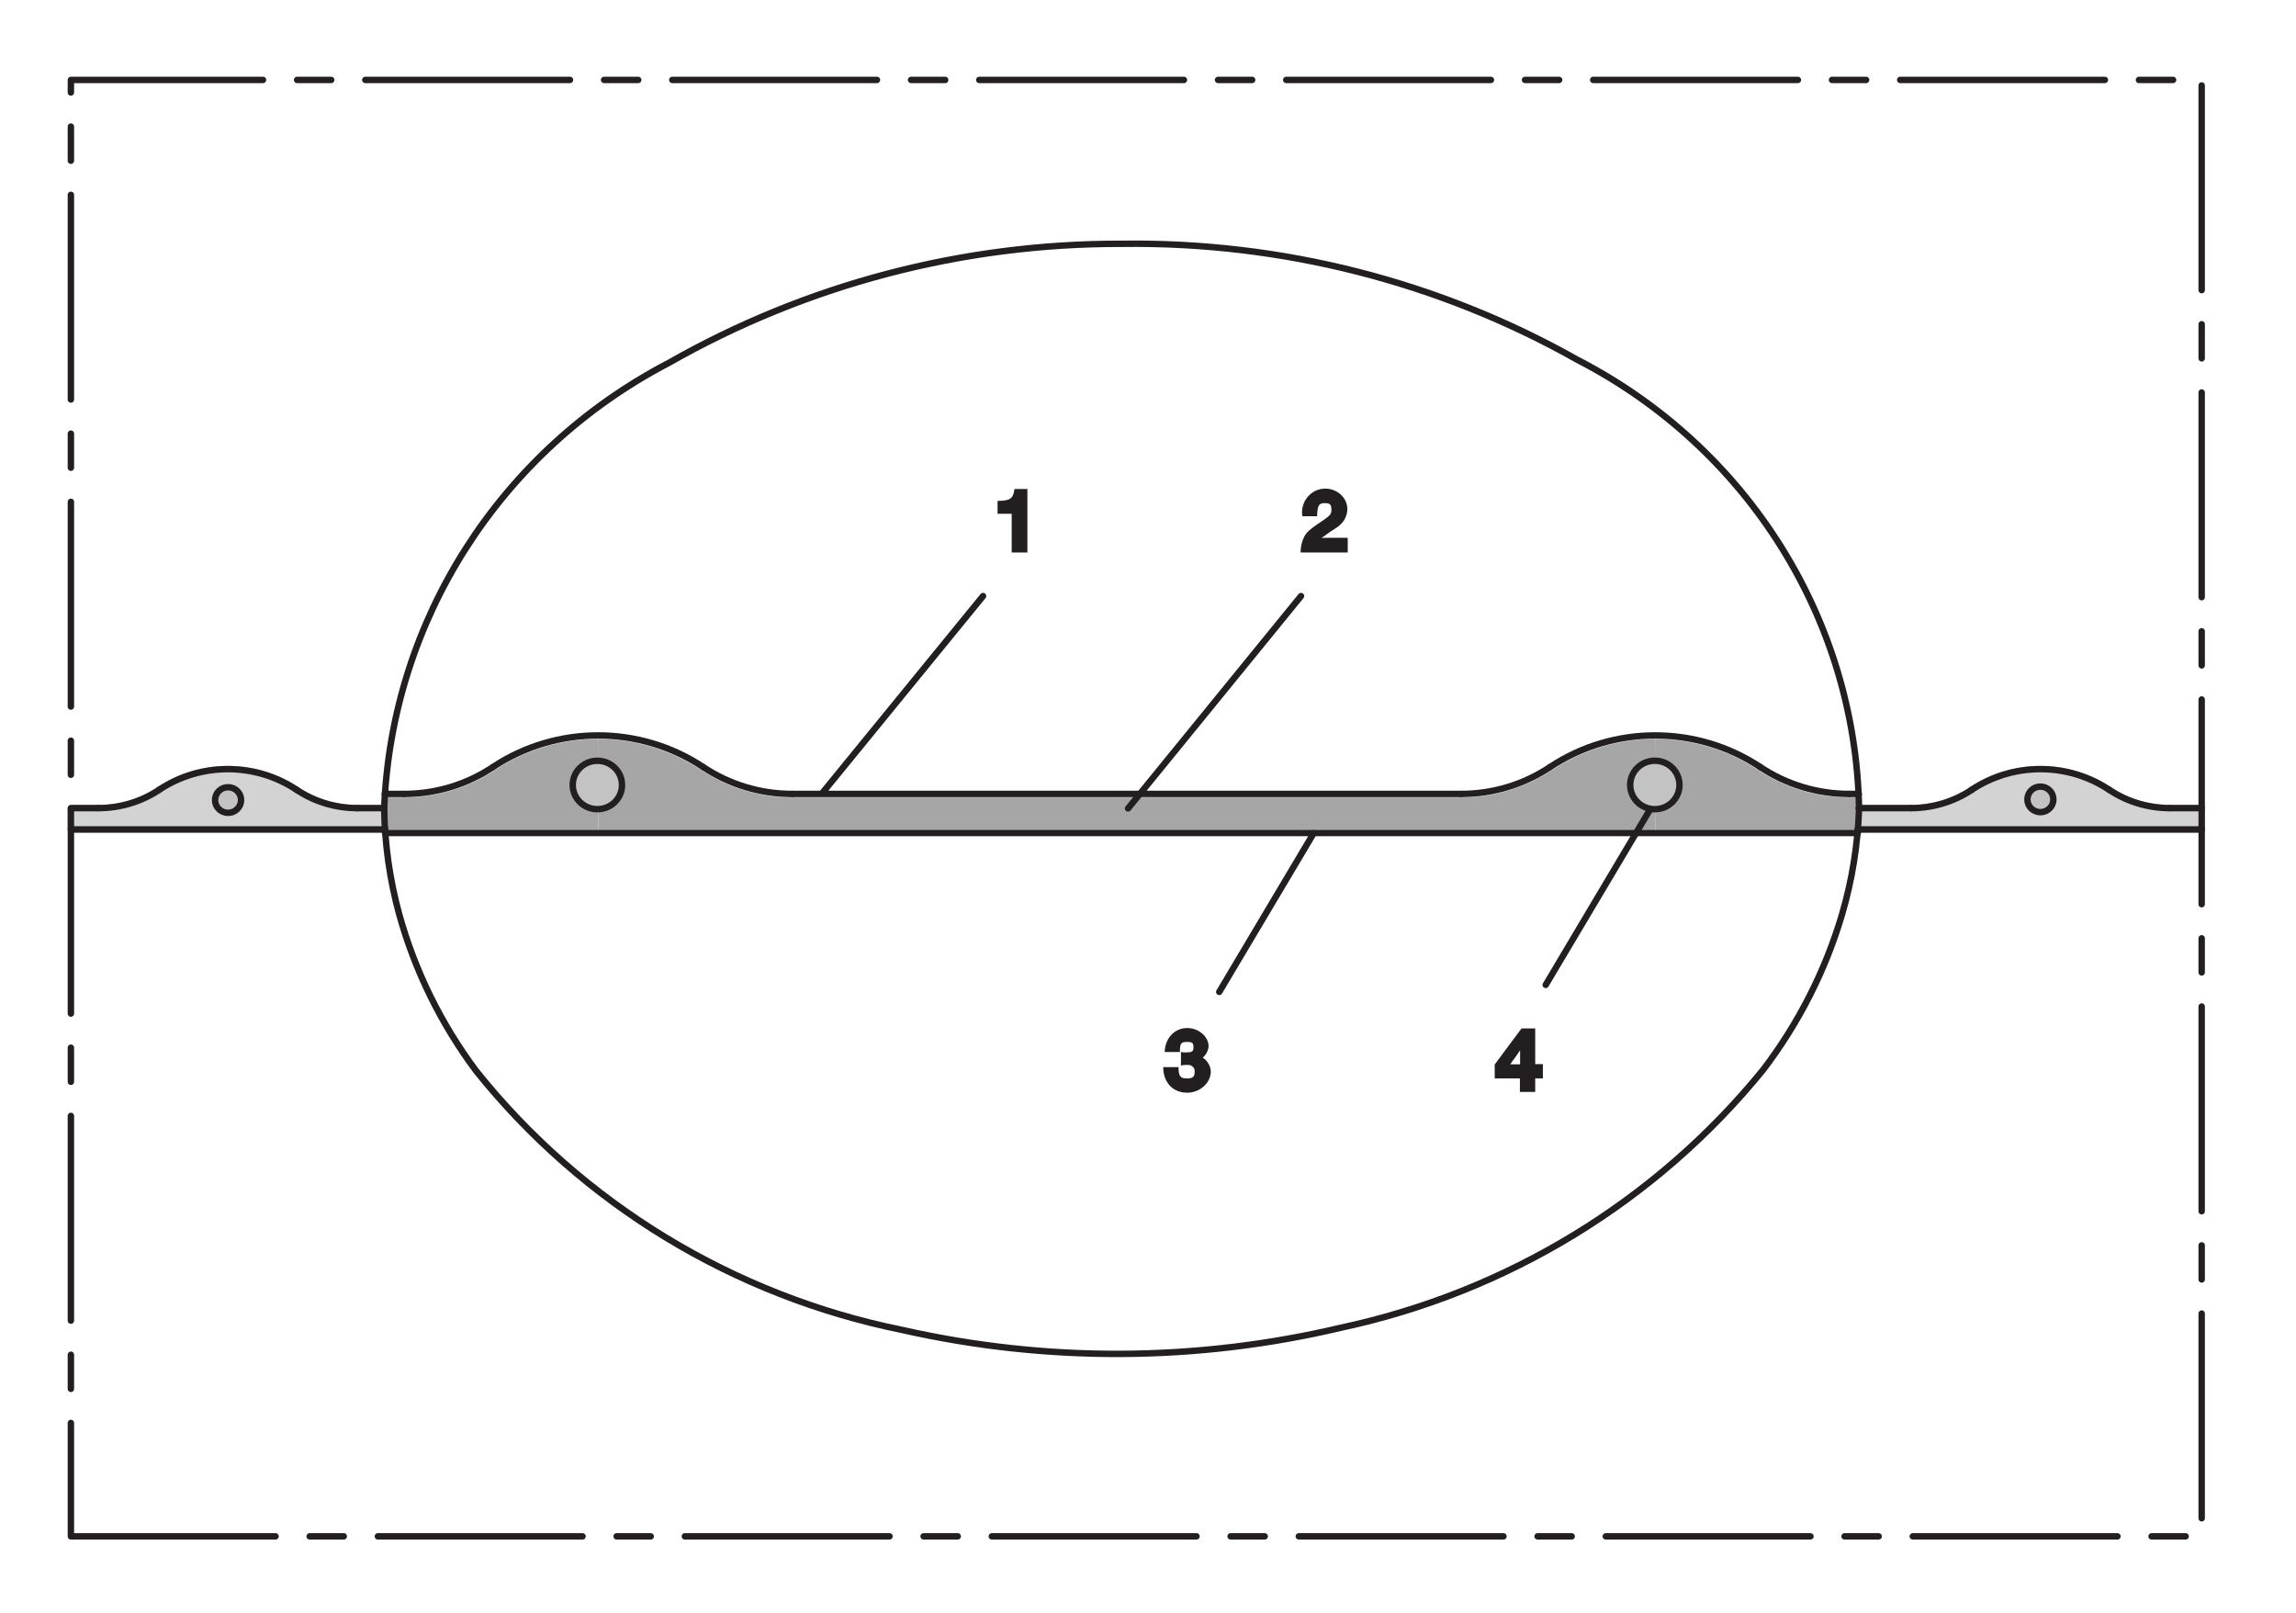 <?xml version="1.0" encoding="UTF-8"?>
<svg xmlns="http://www.w3.org/2000/svg" xmlns:xlink="http://www.w3.org/1999/xlink" width="178pt" height="125pt" viewBox="0 0 178 125" version="1.1">
<defs>
<g>
<symbol overflow="visible" id="glyph0-0">
<path style="stroke:none;" d=""/>
</symbol>
<symbol overflow="visible" id="glyph0-1">
<path style="stroke:none;" d="M 2.75 -4.922 L 1.891 -4.922 C 1.781 -4.125 1.516 -4.016 0.578 -4 L 0.578 -3 L 1.672 -3 L 1.672 0 L 2.891 0 L 2.891 -4.922 Z M 2.75 -4.922 "/>
</symbol>
<symbol overflow="visible" id="glyph0-2">
<path style="stroke:none;" d="M 3.609 -1.141 L 2.203 -1.141 C 1.953 -1.141 1.766 -1.125 1.688 -1.125 C 1.641 -1.047 1.859 -1.234 2.281 -1.531 C 3.047 -2.031 3.047 -2.031 3.156 -2.141 C 3.516 -2.453 3.719 -2.922 3.719 -3.375 C 3.719 -4.219 2.953 -4.953 2.016 -4.953 C 1 -4.953 0.203 -4.125 0.203 -3.078 C 0.203 -3.062 0.203 -3.016 0.234 -2.812 L 1.375 -2.812 C 1.406 -3.656 1.5 -3.828 1.984 -3.828 C 2.375 -3.828 2.484 -3.719 2.484 -3.312 C 2.484 -2.969 2.375 -2.875 1.938 -2.562 C 1.047 -1.953 0.844 -1.812 0.609 -1.562 C 0.328 -1.266 0.094 -0.656 0.094 0 L 3.75 0 L 3.75 -1.141 Z M 3.609 -1.141 "/>
</symbol>
<symbol overflow="visible" id="glyph0-3">
<path style="stroke:none;" d="M 1.375 -3.266 C 1.391 -3.766 1.484 -3.875 1.922 -3.875 C 2.312 -3.875 2.422 -3.812 2.422 -3.469 C 2.422 -3.094 2.297 -3.062 1.75 -3.062 C 1.703 -3.062 1.672 -3.062 1.453 -3.094 L 1.453 -2.047 C 1.688 -2.094 1.75 -2.094 1.828 -2.094 C 2.125 -2.094 2.188 -2.094 2.328 -1.984 C 2.484 -1.859 2.516 -1.781 2.516 -1.562 C 2.516 -1.156 2.359 -1.047 1.906 -1.047 C 1.406 -1.047 1.266 -1.203 1.266 -1.922 L 0.078 -1.922 C 0.078 -0.703 0.859 0.062 1.938 0.062 C 2.922 0.062 3.766 -0.703 3.766 -1.578 C 3.766 -2.109 3.328 -2.688 2.812 -2.797 L 2.812 -2.469 C 3.203 -2.578 3.594 -3.094 3.594 -3.547 C 3.594 -4.281 2.828 -4.953 1.938 -4.953 C 0.984 -4.953 0.234 -4.203 0.188 -3.094 L 1.375 -3.094 Z M 1.375 -3.266 "/>
</symbol>
<symbol overflow="visible" id="glyph0-4">
<path style="stroke:none;" d="M 3.688 -2.156 L 3.234 -2.156 L 3.234 -4.922 L 2.172 -4.922 L 0.094 -2.125 L 0.094 -1.047 L 2.047 -1.047 L 2.047 0 L 3.234 0 L 3.234 -1.047 L 3.828 -1.047 L 3.828 -2.156 Z M 2.219 -2.141 L 1.438 -2.141 C 1.344 -2.141 1.312 -2.141 1.297 -2.141 C 1.172 -1.969 1.266 -2.094 1.312 -2.156 C 1.406 -2.281 1.562 -2.547 1.562 -2.5 L 1.906 -3 C 2.062 -3.219 2.141 -3.328 2.328 -3.656 L 2.078 -3.766 C 2.078 -3.562 2.062 -3.438 2.062 -3.359 L 2.062 -2.141 Z M 2.219 -2.141 "/>
</symbol>
</g>
<clipPath id="clip1">
  <path d="M 44 58 L 49 58 L 49 63 L 44 63 Z M 44 58 "/>
</clipPath>
<clipPath id="clip2">
  <path d="M 44.402 60.848 C 44.402 59.809 45.258 58.969 46.312 58.969 C 47.367 58.969 48.223 59.809 48.223 60.848 C 48.223 61.883 47.367 62.723 46.312 62.723 C 45.258 62.723 44.402 61.883 44.402 60.848 "/>
</clipPath>
<clipPath id="clip3">
  <rect width="2" height="2"/>
</clipPath>
<g id="surface6" clip-path="url(#clip3)">
<rect x="0" y="0" width="2" height="2" style="fill:rgb(100%,100%,100%);fill-opacity:1;stroke:none;"/>
<path style="fill:none;stroke-width:0.1;stroke-linecap:butt;stroke-linejoin:miter;stroke:rgb(13.73%,12.16%,12.549%);stroke-opacity:1;stroke-miterlimit:4;" d="M 0 0 L 0.376 0 " transform="matrix(5.319,0,0,5.306,0,0.999)"/>
</g>
<pattern id="pattern0" patternUnits="userSpaceOnUse" width="2" height="2" patternTransform="matrix(0.38,-0.379,-0.381,-0.38,1.198,124.84)">
<use xlink:href="#surface6"/>
</pattern>
<clipPath id="clip4">
  <path d="M 16 61 L 19 61 L 19 64 L 16 64 Z M 16 61 "/>
</clipPath>
<clipPath id="clip5">
  <path d="M 16.672 62.012 C 16.672 61.465 17.125 61.02 17.68 61.02 C 18.238 61.02 18.691 61.465 18.691 62.012 C 18.691 62.559 18.238 63.004 17.68 63.004 C 17.125 63.004 16.672 62.559 16.672 62.012 "/>
</clipPath>
<clipPath id="clip6">
  <rect width="1" height="1"/>
</clipPath>
<g id="surface9" clip-path="url(#clip6)">
<rect x="0" y="0" width="1" height="1" style="fill:rgb(100%,100%,100%);fill-opacity:1;stroke:none;"/>
<path style="fill:none;stroke-width:0.1;stroke-linecap:butt;stroke-linejoin:miter;stroke:rgb(13.73%,12.16%,12.549%);stroke-opacity:1;stroke-miterlimit:4;" d="M 0 0 L 0.376 0 " transform="matrix(2.66,0,0,2.653,0,0.5)"/>
</g>
<pattern id="pattern1" patternUnits="userSpaceOnUse" width="1" height="1" patternTransform="matrix(0.681,-0.68,-0.683,-0.682,1.099,124.819)">
<use xlink:href="#surface9"/>
</pattern>
<clipPath id="clip7">
  <path d="M 126 58 L 131 58 L 131 63 L 126 63 Z M 126 58 "/>
</clipPath>
<clipPath id="clip8">
  <path d="M 126.383 60.844 C 126.383 59.805 127.238 58.965 128.293 58.965 C 129.352 58.965 130.203 59.805 130.203 60.844 C 130.203 61.879 129.352 62.723 128.293 62.723 C 127.238 62.723 126.383 61.879 126.383 60.844 "/>
</clipPath>
<clipPath id="clip9">
  <rect width="2" height="2"/>
</clipPath>
<g id="surface12" clip-path="url(#clip9)">
<rect x="0" y="0" width="2" height="2" style="fill:rgb(100%,100%,100%);fill-opacity:1;stroke:none;"/>
<path style="fill:none;stroke-width:0.1;stroke-linecap:butt;stroke-linejoin:miter;stroke:rgb(13.73%,12.16%,12.549%);stroke-opacity:1;stroke-miterlimit:4;" d="M 0 0 L 0.376 0 " transform="matrix(5.319,0,0,5.306,0,0.999)"/>
</g>
<pattern id="pattern2" patternUnits="userSpaceOnUse" width="2" height="2" patternTransform="matrix(0.38,-0.379,-0.381,-0.38,0.998,124.74)">
<use xlink:href="#surface12"/>
</pattern>
<clipPath id="clip10">
  <path d="M 157 60 L 160 60 L 160 63 L 157 63 Z M 157 60 "/>
</clipPath>
<clipPath id="clip11">
  <path d="M 157.176 61.965 C 157.176 61.414 157.629 60.969 158.184 60.969 C 158.738 60.969 159.191 61.414 159.191 61.965 C 159.191 62.512 158.738 62.953 158.184 62.953 C 157.629 62.953 157.176 62.512 157.176 61.965 "/>
</clipPath>
<clipPath id="clip12">
  <rect width="1" height="1"/>
</clipPath>
<g id="surface15" clip-path="url(#clip12)">
<rect x="0" y="0" width="1" height="1" style="fill:rgb(100%,100%,100%);fill-opacity:1;stroke:none;"/>
<path style="fill:none;stroke-width:0.1;stroke-linecap:butt;stroke-linejoin:miter;stroke:rgb(13.73%,12.16%,12.549%);stroke-opacity:1;stroke-miterlimit:4;" d="M 0 0 L 0.376 0 " transform="matrix(2.66,0,0,2.653,0,0.5)"/>
</g>
<pattern id="pattern3" patternUnits="userSpaceOnUse" width="1" height="1" patternTransform="matrix(0.681,-0.68,-0.683,-0.682,0.4,125.218)">
<use xlink:href="#surface15"/>
</pattern>
</defs>
<g id="surface1">
<path style=" stroke:none;fill-rule:nonzero;fill:rgb(100%,100%,100%);fill-opacity:1;" d="M 0.004 125 L 177.023 125 L 177.023 0.273 L 0.004 0.273 Z M 0.004 125 "/>
<path style=" stroke:none;fill-rule:nonzero;fill:rgb(65.492%,64.864%,65.019%);fill-opacity:1;" d="M 128.348 64.293 L 46.395 64.293 L 46.379 62.516 C 47.305 62.508 48.047 61.766 48.039 60.855 C 48.031 59.945 47.277 59.215 46.352 59.223 L 46.363 57.281 C 49.215 57.281 52 58.121 54.359 59.691 C 55.398 60.375 56.531 60.91 57.727 61.273 C 58.922 61.629 60.164 61.812 61.414 61.812 L 113.27 61.812 C 115.781 61.812 118.238 61.074 120.324 59.691 C 122.684 58.121 125.469 57.281 128.316 57.281 L 128.348 59.223 C 127.422 59.223 126.672 59.957 126.672 60.867 C 126.672 61.777 127.422 62.516 128.348 62.516 L 128.348 64.293 "/>
<path style=" stroke:none;fill-rule:nonzero;fill:rgb(65.492%,64.864%,65.019%);fill-opacity:1;" d="M 29.848 64.293 L 29.828 61.812 L 31.316 61.812 C 33.828 61.812 36.285 61.074 38.371 59.691 C 40.73 58.121 43.516 57.281 46.363 57.281 L 46.352 59.223 C 45.445 59.246 44.719 59.977 44.719 60.867 C 44.719 61.773 45.461 62.508 46.379 62.516 L 46.395 64.293 L 29.848 64.293 "/>
<path style=" stroke:none;fill-rule:nonzero;fill:rgb(65.492%,64.864%,65.019%);fill-opacity:1;" d="M 136.312 59.691 C 137.352 60.375 138.484 60.91 139.68 61.273 C 140.875 61.629 142.117 61.812 143.371 61.812 L 144.102 61.812 L 144.027 64.293 L 128.348 64.293 L 128.332 62.516 C 129.258 62.508 130 61.766 129.992 60.855 C 129.984 59.945 129.23 59.215 128.305 59.223 L 128.316 57.281 C 131.168 57.281 133.953 58.121 136.312 59.691 "/>
<path style="fill:none;stroke-width:0.498;stroke-linecap:round;stroke-linejoin:round;stroke:rgb(71.875%,73.508%,76.25%);stroke-opacity:1;stroke-miterlimit:4;" d="M 0.002 0.001 L 0.002 1.653 L 2.134 1.653 C 3.81 1.653 5.451 2.145 6.838 3.071 C 10.056 5.212 14.279 5.212 17.502 3.071 C 18.888 2.145 20.529 1.653 22.201 1.653 L 24.287 1.653 L 24.349 0.001 L 0.002 0.001 " transform="matrix(1,0,0,-1,5.498,64.294)"/>
<path style="fill:none;stroke-width:0.498;stroke-linecap:round;stroke-linejoin:round;stroke:rgb(71.875%,73.508%,76.25%);stroke-opacity:1;stroke-miterlimit:4;" d="M 0.002 0.001 L 0.002 1.653 L -2.463 1.653 C -4.139 1.653 -5.78 2.145 -7.166 3.071 C -10.389 5.212 -14.608 5.212 -17.831 3.071 C -19.217 2.145 -20.858 1.653 -22.534 1.653 L -26.592 1.653 L -26.659 0.001 L 0.002 0.001 " transform="matrix(1,0,0,-1,170.686,64.294)"/>
<path style="fill:none;stroke-width:0.498;stroke-linecap:round;stroke-linejoin:round;stroke:rgb(13.73%,12.16%,12.549%);stroke-opacity:1;stroke-miterlimit:4;" d="M -0.002 -0 C -0.041 -0 -0.08 -0 -0.119 -0 C -0.701 -0.043 -1.15 -0.524 -1.15 -1.094 C -1.15 -1.668 -0.701 -2.149 -0.119 -2.192 L -0.002 -2.196 C 0.604 -2.176 1.08 -1.688 1.08 -1.094 C 1.08 -0.504 0.604 -0.02 -0.002 -0 Z M -0.002 -0 " transform="matrix(1,0,0,-1,17.721,60.914)"/>
<path style="fill:none;stroke-width:0.498;stroke-linecap:round;stroke-linejoin:round;stroke:rgb(13.73%,12.16%,12.549%);stroke-opacity:1;stroke-miterlimit:4;" d="M 0.001 -0 C -0.042 -0 -0.081 -0 -0.12 -0 C -0.702 -0.043 -1.151 -0.524 -1.151 -1.094 C -1.151 -1.668 -0.702 -2.149 -0.12 -2.192 C -0.081 -2.192 -0.042 -2.192 0.001 -2.196 C 0.603 -2.176 1.083 -1.688 1.083 -1.094 C 1.083 -0.504 0.603 -0.02 0.001 -0 Z M 0.001 -0 " transform="matrix(1,0,0,-1,158.241,60.914)"/>
<path style="fill:none;stroke-width:0.498;stroke-linecap:round;stroke-linejoin:round;stroke:rgb(71.875%,73.508%,76.25%);stroke-opacity:1;stroke-miterlimit:4;" d="M -0.001 0.002 C -0.001 -0.592 -0.478 -1.077 -1.079 -1.096 C -1.384 -1.108 -1.677 -0.995 -1.892 -0.787 C -2.111 -0.58 -2.232 -0.295 -2.232 0.002 C -2.232 0.603 -1.732 1.095 -1.115 1.095 C -0.501 1.095 -0.001 0.603 -0.001 0.002 Z M -0.001 0.002 " transform="matrix(1,0,0,-1,18.802,62.009)"/>
<path style="fill:none;stroke-width:0.498;stroke-linecap:round;stroke-linejoin:round;stroke:rgb(71.875%,73.508%,76.25%);stroke-opacity:1;stroke-miterlimit:4;" d="M -0 0.002 C -1.387 -0.924 -3.028 -1.416 -4.703 -1.416 L -6.836 -1.416 L -6.836 -3.069 L 17.511 -3.069 C 17.476 -2.518 17.457 -1.967 17.449 -1.416 L 15.367 -1.416 C 13.687 -1.416 12.05 -0.924 10.66 0.002 C 7.441 2.142 3.218 2.142 -0 0.002 Z M -0 0.002 " transform="matrix(1,0,0,-1,12.336,61.224)"/>
<path style=" stroke:none;fill-rule:nonzero;fill:rgb(82.745%,82.431%,82.509%);fill-opacity:1;" d="M 17.688 60.914 C 17.07 60.914 16.57 61.402 16.57 62.008 C 16.57 62.305 16.691 62.594 16.906 62.797 C 17.125 63.008 17.418 63.117 17.723 63.109 C 18.324 63.09 18.801 62.602 18.801 62.008 C 18.801 61.402 18.301 60.914 17.688 60.914 M 22.996 61.223 C 24.387 62.148 26.023 62.641 27.699 62.641 L 29.785 62.641 C 29.793 63.191 29.812 63.742 29.848 64.293 L 5.5 64.293 L 5.5 62.641 L 7.633 62.641 C 9.309 62.641 10.945 62.148 12.336 61.223 C 15.559 59.082 19.777 59.082 22.996 61.223 "/>
<path style="fill:none;stroke-width:0.498;stroke-linecap:round;stroke-linejoin:round;stroke:rgb(71.875%,73.508%,76.25%);stroke-opacity:1;stroke-miterlimit:4;" d="M -0 0.002 C -0 0.603 0.5 1.095 1.117 1.095 C 1.73 1.095 2.23 0.603 2.23 0.002 C 2.23 -0.592 1.754 -1.077 1.152 -1.096 C 0.848 -1.108 0.558 -0.995 0.34 -0.787 C 0.125 -0.58 -0 -0.295 -0 0.002 Z M -0 0.002 " transform="matrix(1,0,0,-1,157.09,62.009)"/>
<path style="fill:none;stroke-width:0.498;stroke-linecap:round;stroke-linejoin:round;stroke:rgb(71.875%,73.508%,76.25%);stroke-opacity:1;stroke-miterlimit:4;" d="M 0.002 -0 L -2.463 -0 C -4.139 -0 -5.78 0.492 -7.166 1.414 C -10.389 3.558 -14.608 3.558 -17.831 1.414 C -19.217 0.492 -20.858 -0 -22.534 -0 L -26.565 -0 C -26.581 -0.551 -26.612 -1.102 -26.659 -1.653 L 0.002 -1.653 Z M 0.002 -0 " transform="matrix(1,0,0,-1,170.686,62.64)"/>
<path style=" stroke:none;fill-rule:nonzero;fill:rgb(82.745%,82.431%,82.509%);fill-opacity:1;" d="M 157.43 62.797 C 157.648 63.004 157.938 63.117 158.238 63.105 C 158.844 63.09 159.32 62.602 159.32 62.008 C 159.32 61.402 158.82 60.914 158.207 60.914 C 157.59 60.914 157.09 61.402 157.09 62.008 C 157.09 62.305 157.215 62.59 157.43 62.797 M 170.688 64.293 L 144.027 64.293 C 144.074 63.742 144.105 63.191 144.121 62.641 L 148.152 62.641 C 149.828 62.641 151.469 62.148 152.855 61.223 C 156.078 59.082 160.297 59.082 163.52 61.223 C 164.906 62.148 166.547 62.641 168.223 62.641 L 170.688 62.641 L 170.688 64.293 "/>
<path style="fill:none;stroke-width:0.498;stroke-linecap:round;stroke-linejoin:round;stroke:rgb(13.73%,12.16%,12.549%);stroke-opacity:1;stroke-miterlimit:4;" d="M -0.001 -0.001 C 12.386 0.17 24.593 -2.935 35.339 -8.994 C 48.522 -15.787 56.889 -29.111 57.171 -43.744 C 57.081 -46.544 56.636 -49.322 55.843 -52.013 C 54.561 -56.337 52.495 -60.404 49.749 -64.009 C 41.487 -74.189 29.909 -81.259 16.968 -84.025 C 5.8 -86.665 -5.841 -86.72 -17.032 -84.185 C -30.095 -81.533 -41.782 -74.427 -50.032 -64.123 C -52.755 -60.482 -54.779 -56.376 -55.993 -52.013 C -56.736 -49.318 -57.13 -46.537 -57.169 -43.744 C -56.591 -29.193 -48.181 -16.044 -35.099 -9.228 C -24.435 -3.154 -12.321 0.03 -0.001 -0.001 " transform="matrix(1,0,0,-1,86.954,18.897)"/>
<path style="fill:none;stroke-width:0.498;stroke-linecap:round;stroke-linejoin:round;stroke:rgb(13.73%,12.16%,12.549%);stroke-opacity:1;stroke-dasharray:15.867,2.644,2.644,2.644;stroke-miterlimit:4;" d="M 5.496 5.914 L 170.688 5.914 L 170.688 118.805 L 5.496 118.805 Z M 5.496 5.914 " transform="matrix(1,0,0,-1,0,125)"/>
<path style="fill:none;stroke-width:0.498;stroke-linecap:round;stroke-linejoin:round;stroke:rgb(13.73%,12.16%,12.549%);stroke-opacity:1;stroke-miterlimit:4;" d="M 0 -0 L -2.132 -0 " transform="matrix(1,0,0,-1,7.632,62.64)"/>
<path style="fill:none;stroke-width:0.498;stroke-linecap:round;stroke-linejoin:round;stroke:rgb(13.73%,12.16%,12.549%);stroke-opacity:1;stroke-miterlimit:4;" d="M -0.002 0.002 C -3.22 2.142 -7.439 2.142 -10.662 0.002 " transform="matrix(1,0,0,-1,22.998,61.224)"/>
<path style="fill:none;stroke-width:0.498;stroke-linecap:round;stroke-linejoin:round;stroke:rgb(13.73%,12.16%,12.549%);stroke-opacity:1;stroke-miterlimit:4;" d="M -0 -0 L -2.082 -0 " transform="matrix(1,0,0,-1,29.785,62.64)"/>
<path style="fill:none;stroke-width:0.498;stroke-linecap:round;stroke-linejoin:round;stroke:rgb(13.73%,12.16%,12.549%);stroke-opacity:1;stroke-miterlimit:4;" d="M 0 -0 C 1.676 -0 3.317 0.492 4.704 1.414 " transform="matrix(1,0,0,-1,7.632,62.64)"/>
<path style="fill:none;stroke-width:0.498;stroke-linecap:round;stroke-linejoin:round;stroke:rgb(13.73%,12.16%,12.549%);stroke-opacity:1;stroke-miterlimit:4;" d="M -0.002 0.002 C 1.389 -0.924 3.026 -1.416 4.702 -1.416 " transform="matrix(1,0,0,-1,22.998,61.224)"/>
<path style="fill:none;stroke-width:0.498;stroke-linecap:round;stroke-linejoin:round;stroke:rgb(13.73%,12.16%,12.549%);stroke-opacity:1;stroke-miterlimit:4;" d="M -0.002 0.001 L -24.349 0.001 " transform="matrix(1,0,0,-1,29.849,64.294)"/>
<path style="fill:none;stroke-width:0.498;stroke-linecap:round;stroke-linejoin:round;stroke:rgb(13.73%,12.16%,12.549%);stroke-opacity:1;stroke-miterlimit:4;" d="M -0 -0 L 2.465 -0 " transform="matrix(1,0,0,-1,168.223,62.64)"/>
<path style="fill:none;stroke-width:0.498;stroke-linecap:round;stroke-linejoin:round;stroke:rgb(13.73%,12.16%,12.549%);stroke-opacity:1;stroke-miterlimit:4;" d="M 0.001 0.002 C -3.222 2.142 -7.441 2.142 -10.664 0.002 " transform="matrix(1,0,0,-1,163.519,61.224)"/>
<path style="fill:none;stroke-width:0.498;stroke-linecap:round;stroke-linejoin:round;stroke:rgb(13.73%,12.16%,12.549%);stroke-opacity:1;stroke-miterlimit:4;" d="M -0 -0 L 4.058 -0 " transform="matrix(1,0,0,-1,144.094,62.64)"/>
<path style="fill:none;stroke-width:0.498;stroke-linecap:round;stroke-linejoin:round;stroke:rgb(13.73%,12.16%,12.549%);stroke-opacity:1;stroke-miterlimit:4;" d="M 0.001 0.002 C 1.387 -0.924 3.028 -1.416 4.704 -1.416 " transform="matrix(1,0,0,-1,163.519,61.224)"/>
<path style="fill:none;stroke-width:0.498;stroke-linecap:round;stroke-linejoin:round;stroke:rgb(13.73%,12.16%,12.549%);stroke-opacity:1;stroke-miterlimit:4;" d="M -0.001 -0 C 1.675 -0 3.316 0.492 4.702 1.414 " transform="matrix(1,0,0,-1,148.153,62.64)"/>
<path style="fill:none;stroke-width:0.498;stroke-linecap:round;stroke-linejoin:round;stroke:rgb(13.73%,12.16%,12.549%);stroke-opacity:1;stroke-miterlimit:4;" d="M -0.002 0.001 L 26.659 0.001 " transform="matrix(1,0,0,-1,144.029,64.294)"/>
<path style="fill:none;stroke-width:0.498;stroke-linecap:round;stroke-linejoin:round;stroke:rgb(13.73%,12.16%,12.549%);stroke-opacity:1;stroke-miterlimit:4;" d="M 0 -0.001 L 7.32 12.3 " transform="matrix(1,0,0,-1,94.523,76.885)"/>
<path style="fill:none;stroke-width:0.498;stroke-linecap:round;stroke-linejoin:round;stroke:rgb(13.73%,12.16%,12.549%);stroke-opacity:1;stroke-miterlimit:4;" d="M 0.002 0.002 L 13.408 16.459 " transform="matrix(1,0,0,-1,87.455,62.662)"/>
<path style="fill:none;stroke-width:0.498;stroke-linecap:round;stroke-linejoin:round;stroke:rgb(13.73%,12.16%,12.549%);stroke-opacity:1;stroke-miterlimit:4;" d="M 0 -0 L 8.855 14.882 " transform="matrix(1,0,0,-1,119.832,76.343)"/>
<path style="fill:none;stroke-width:0.498;stroke-linecap:round;stroke-linejoin:round;stroke:rgb(13.73%,12.16%,12.549%);stroke-opacity:1;stroke-miterlimit:4;" d="M 0.002 0 C 2.459 0 4.861 0.723 6.896 2.079 " transform="matrix(1,0,0,-1,31.314,61.539)"/>
<path style="fill:none;stroke-width:0.498;stroke-linecap:round;stroke-linejoin:round;stroke:rgb(13.73%,12.16%,12.549%);stroke-opacity:1;stroke-miterlimit:4;" d="M 0.002 0 L -1.486 0 " transform="matrix(1,0,0,-1,31.314,61.539)"/>
<path style="fill:none;stroke-width:0.498;stroke-linecap:round;stroke-linejoin:round;stroke:rgb(13.73%,12.16%,12.549%);stroke-opacity:1;stroke-miterlimit:4;" d="M 0.002 0.002 C -4.924 3.275 -11.381 3.275 -16.307 0.002 " transform="matrix(1,0,0,-1,54.518,59.462)"/>
<path style="fill:none;stroke-width:0.498;stroke-linecap:round;stroke-linejoin:round;stroke:rgb(13.73%,12.16%,12.549%);stroke-opacity:1;stroke-miterlimit:4;" d="M 0.002 0.002 C 2.037 -1.354 4.439 -2.077 6.896 -2.077 " transform="matrix(1,0,0,-1,54.518,59.462)"/>
<path style="fill:none;stroke-width:0.498;stroke-linecap:round;stroke-linejoin:round;stroke:rgb(13.73%,12.16%,12.549%);stroke-opacity:1;stroke-miterlimit:4;" d="M 0.002 0 L -51.854 0 " transform="matrix(1,0,0,-1,113.268,61.539)"/>
<path style="fill:none;stroke-width:0.498;stroke-linecap:round;stroke-linejoin:round;stroke:rgb(13.73%,12.16%,12.549%);stroke-opacity:1;stroke-miterlimit:4;" d="M 0.002 0 C 2.459 0 4.861 0.723 6.896 2.079 " transform="matrix(1,0,0,-1,113.268,61.539)"/>
<path style="fill:none;stroke-width:0.498;stroke-linecap:round;stroke-linejoin:round;stroke:rgb(13.73%,12.16%,12.549%);stroke-opacity:1;stroke-miterlimit:4;" d="M 0.002 0.002 C -4.924 3.275 -11.381 3.275 -16.307 0.002 " transform="matrix(1,0,0,-1,136.471,59.462)"/>
<path style="fill:none;stroke-width:0.498;stroke-linecap:round;stroke-linejoin:round;stroke:rgb(13.73%,12.16%,12.549%);stroke-opacity:1;stroke-miterlimit:4;" d="M 0.002 0.002 C 2.037 -1.354 4.439 -2.077 6.9 -2.077 " transform="matrix(1,0,0,-1,136.471,59.462)"/>
<path style="fill:none;stroke-width:0.498;stroke-linecap:round;stroke-linejoin:round;stroke:rgb(13.73%,12.16%,12.549%);stroke-opacity:1;stroke-miterlimit:4;" d="M 0.001 0 L -0.73 0 " transform="matrix(1,0,0,-1,144.101,61.539)"/>
<path style="fill:none;stroke-width:0.498;stroke-linecap:round;stroke-linejoin:round;stroke:rgb(13.73%,12.16%,12.549%);stroke-opacity:1;stroke-miterlimit:4;" d="M -0.002 0.002 L -114.177 0.002 " transform="matrix(1,0,0,-1,144.029,64.568)"/>
<path style="fill:none;stroke-width:0.498;stroke-linecap:round;stroke-linejoin:round;stroke:rgb(13.73%,12.16%,12.549%);stroke-opacity:1;stroke-miterlimit:4;" d="M 0.002 0 L 12.459 15.262 " transform="matrix(1,0,0,-1,63.752,61.465)"/>
<g clip-path="url(#clip1)" clip-rule="nonzero">
<g clip-path="url(#clip2)" clip-rule="nonzero">
<path style=" stroke:none;fill-rule:nonzero;fill:url(#pattern0);" d="M 44.402 62.723 L 48.223 62.723 L 48.223 58.969 L 44.402 58.969 Z M 44.402 62.723 "/>
</g>
</g>
<path style="fill:none;stroke-width:0.498;stroke-linecap:round;stroke-linejoin:round;stroke:rgb(13.73%,12.16%,12.549%);stroke-opacity:1;stroke-miterlimit:4;" d="M 0 -0.001 C 0 1.038 0.856 1.878 1.911 1.878 C 2.965 1.878 3.821 1.038 3.821 -0.001 C 3.821 -1.036 2.965 -1.876 1.911 -1.876 C 0.856 -1.876 0 -1.036 0 -0.001 " transform="matrix(1,0,0,-1,44.402,60.846)"/>
<g clip-path="url(#clip4)" clip-rule="nonzero">
<g clip-path="url(#clip5)" clip-rule="nonzero">
<path style=" stroke:none;fill-rule:nonzero;fill:url(#pattern1);" d="M 16.672 63.004 L 18.691 63.004 L 18.691 61.02 L 16.672 61.02 Z M 16.672 63.004 "/>
</g>
</g>
<path style="fill:none;stroke-width:0.498;stroke-linecap:round;stroke-linejoin:round;stroke:rgb(13.73%,12.16%,12.549%);stroke-opacity:1;stroke-miterlimit:4;" d="M -0 0.002 C -0 0.548 0.453 0.994 1.007 0.994 C 1.566 0.994 2.019 0.548 2.019 0.002 C 2.019 -0.545 1.566 -0.991 1.007 -0.991 C 0.453 -0.991 -0 -0.545 -0 0.002 " transform="matrix(1,0,0,-1,16.672,62.013)"/>
<g clip-path="url(#clip7)" clip-rule="nonzero">
<g clip-path="url(#clip8)" clip-rule="nonzero">
<path style=" stroke:none;fill-rule:nonzero;fill:url(#pattern2);" d="M 126.383 62.723 L 130.203 62.723 L 130.203 58.965 L 126.383 58.965 Z M 126.383 62.723 "/>
</g>
</g>
<path style="fill:none;stroke-width:0.498;stroke-linecap:round;stroke-linejoin:round;stroke:rgb(13.73%,12.16%,12.549%);stroke-opacity:1;stroke-miterlimit:4;" d="M -0 0 C -0 1.039 0.855 1.879 1.91 1.879 C 2.969 1.879 3.82 1.039 3.82 0 C 3.82 -1.035 2.969 -1.879 1.91 -1.879 C 0.855 -1.879 -0 -1.035 -0 0 " transform="matrix(1,0,0,-1,126.383,60.844)"/>
<g clip-path="url(#clip10)" clip-rule="nonzero">
<g clip-path="url(#clip11)" clip-rule="nonzero">
<path style=" stroke:none;fill-rule:nonzero;fill:url(#pattern3);" d="M 157.176 62.953 L 159.191 62.953 L 159.191 60.969 L 157.176 60.969 Z M 157.176 62.953 "/>
</g>
</g>
<path style="fill:none;stroke-width:0.498;stroke-linecap:round;stroke-linejoin:round;stroke:rgb(13.73%,12.16%,12.549%);stroke-opacity:1;stroke-miterlimit:4;" d="M -0 -0.001 C -0 0.55 0.453 0.995 1.008 0.995 C 1.562 0.995 2.015 0.55 2.015 -0.001 C 2.015 -0.548 1.562 -0.989 1.008 -0.989 C 0.453 -0.989 -0 -0.548 -0 -0.001 " transform="matrix(1,0,0,-1,157.176,61.964)"/>
<g style="fill:rgb(13.73%,12.16%,12.549%);fill-opacity:1;">
  <use xlink:href="#glyph0-1" x="76.76" y="42.826"/>
</g>
<g style="fill:rgb(13.73%,12.16%,12.549%);fill-opacity:1;">
  <use xlink:href="#glyph0-2" x="100.735" y="42.826"/>
</g>
<g style="fill:rgb(13.73%,12.16%,12.549%);fill-opacity:1;">
  <use xlink:href="#glyph0-3" x="90.102" y="84.637"/>
</g>
<g style="fill:rgb(13.73%,12.16%,12.549%);fill-opacity:1;">
  <use xlink:href="#glyph0-4" x="115.785" y="84.637"/>
</g>
</g>
</svg>
